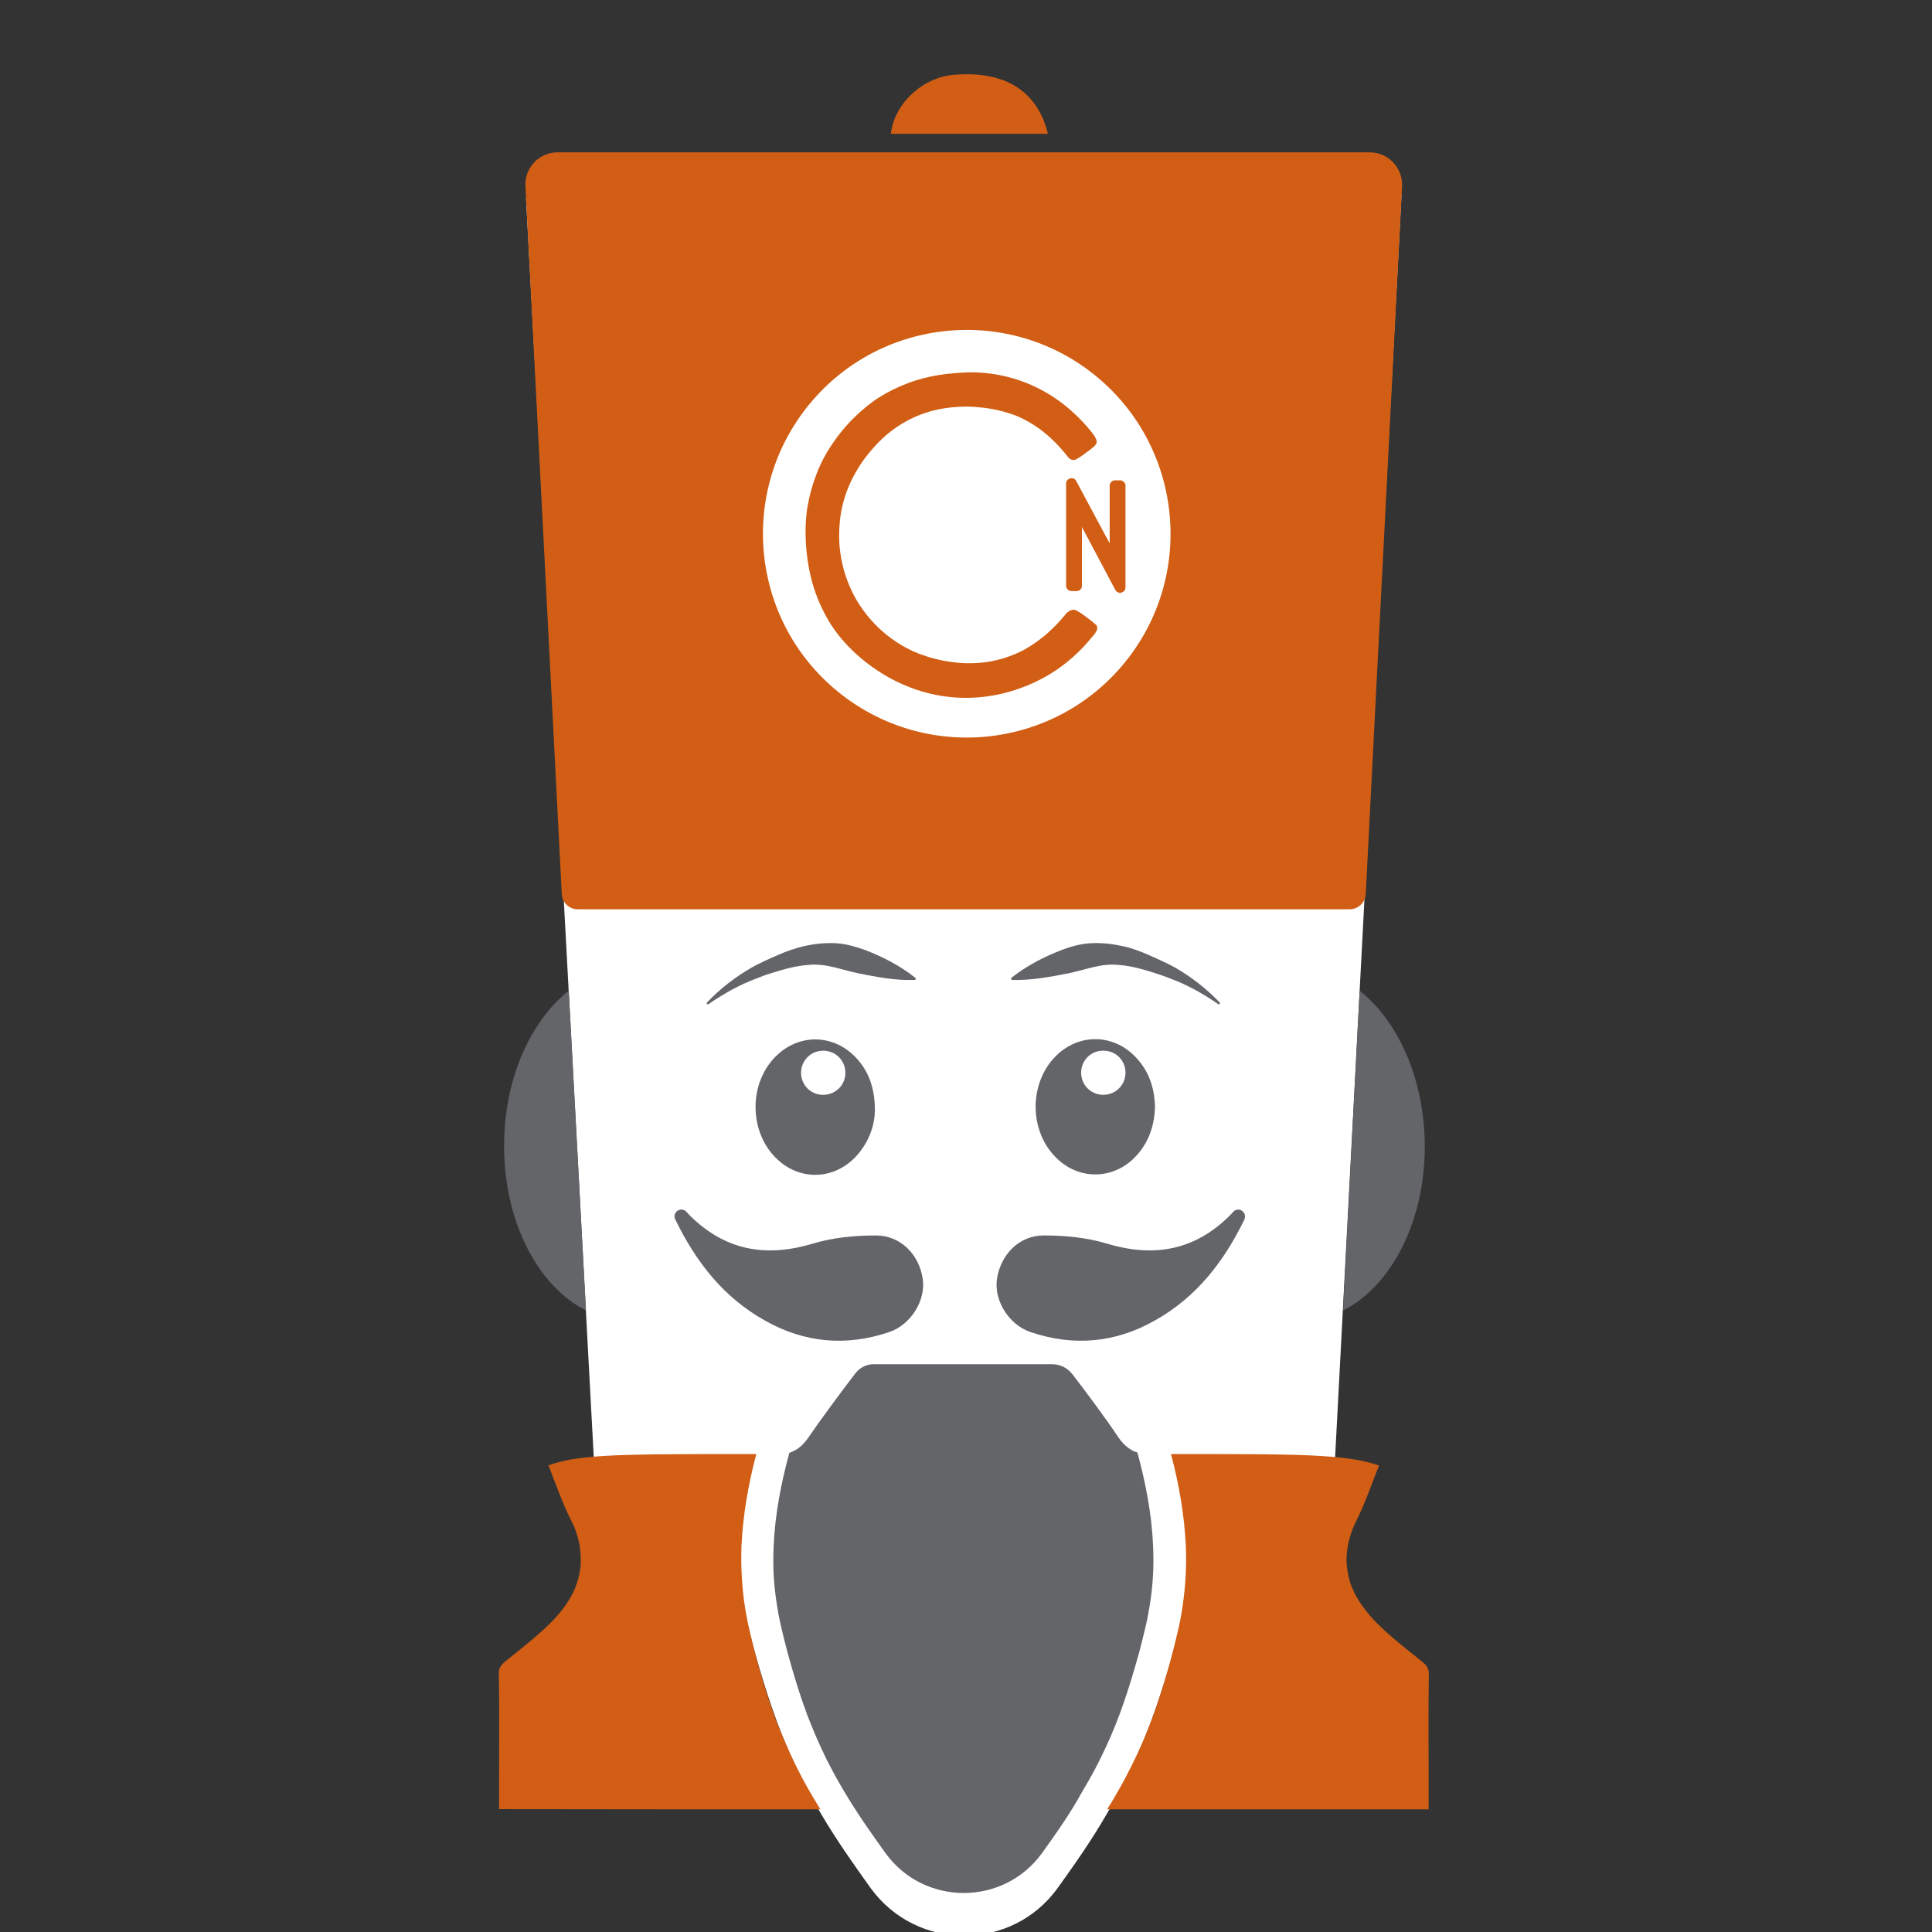 <?xml version="1.0" encoding="utf-8"?>
<!-- Generator: Adobe Illustrator 24.0.3, SVG Export Plug-In . SVG Version: 6.00 Build 0)  -->
<svg version="1.1" id="Capa_1" xmlns="http://www.w3.org/2000/svg" xmlns:xlink="http://www.w3.org/1999/xlink" x="0px" y="0px"
	 viewBox="0 0 98.91 98.91" style="enable-background:new 0 0 98.91 98.91;" xml:space="preserve">
<rect x="0" y="0" width="98.91" height="98.91" fill="#333333" stroke="none"/>
<style type="text/css">
	.st0{fill:#FFFFFF;}
	.st1{fill:#636569;}
	.st2{fill:#D15E14;}
</style>
<path class="st0" d="M54.14,96.67c-2.35,3.24-7.2,3.24-9.56,0c-0.89-1.24-1.77-2.49-2.54-3.8c-0.38-0.64-0.72-1.28-1.06-1.94
	c-0.45-0.89-0.84-1.82-1.19-2.75c-0.36-0.97-0.67-1.95-0.96-2.94c-0.16-0.54-0.3-1.06-0.43-1.59c-0.14-0.57-0.28-1.14-0.38-1.71
	c-0.11-0.64-0.2-1.27-0.25-1.91c-0.06-0.74-0.06-1.47-0.02-2.21c0.09-1.92,0.46-3.8,0.96-5.65c0.21-0.07,0.41-0.18,0.58-0.31
	c0.12-0.09,0.23-0.2,0.33-0.31c0.1-0.11,0.19-0.23,0.28-0.36c0.74-1.09,2.13-2.95,2.84-3.88c0.27-0.35,0.68-0.56,1.11-0.56h10.92
	c0.49,0,0.95,0.22,1.25,0.61c0.72,0.95,2.07,2.75,2.79,3.82c0.22,0.33,0.51,0.65,0.87,0.84c0.1,0.06,0.21,0.1,0.32,0.13
	c0.5,1.85,0.87,3.75,0.96,5.65c0.03,0.74,0.03,1.47-0.02,2.21c-0.04,0.64-0.13,1.28-0.25,1.91c-0.1,0.57-0.23,1.14-0.38,1.71
	c-0.13,0.54-0.28,1.07-0.43,1.59c-0.29,0.99-0.6,1.97-0.96,2.94c-0.35,0.94-0.75,1.86-1.19,2.75c-0.32,0.66-0.68,1.3-1.06,1.94
	C55.91,94.18,55.03,95.43,54.14,96.67z"/>
<polygon class="st0" points="68.33,75.02 30.42,75.01 26.93,10.13 71.75,9.99 "/>
<g id="Capa_3">
	<g>
		<path class="st1" d="M59.13,56.68c-0.03,1-0.35,1.89-1.07,2.61c-1.14,1.12-2.85,1.11-3.98-0.01c-1.41-1.38-1.41-3.84-0.02-5.22
			c1.18-1.17,2.94-1.14,4.08,0.06C58.82,54.83,59.11,55.7,59.13,56.68z M57.62,54.92c0-0.63-0.49-1.13-1.14-1.13
			c-0.63,0-1.13,0.49-1.13,1.13c0,0.63,0.5,1.13,1.14,1.13C57.12,56.05,57.62,55.54,57.62,54.92z"/>
		<path class="st1" d="M44.79,56.88c-0.02,0.8-0.34,1.69-1.05,2.41c-1.16,1.15-2.88,1.14-4.03-0.02c-1.34-1.34-1.38-3.72-0.07-5.11
			c1.23-1.31,3.14-1.25,4.3,0.12C44.5,54.93,44.8,55.78,44.79,56.88z M43.28,54.93c0-0.63-0.49-1.13-1.12-1.14
			c-0.64,0-1.14,0.49-1.15,1.12c0,0.63,0.49,1.14,1.12,1.14C42.77,56.06,43.28,55.55,43.28,54.93z"/>
		<path class="st1" d="M72.94,58.48c0.07,3.96-1.69,7.36-4.18,8.61c0.29-5.46,0.56-10.91,0.85-16.37
			C71.54,52.25,72.88,55.13,72.94,58.48z"/>
		<path class="st2" d="M59.95,74.44c0.41,1.55,0.69,3.14,0.76,4.74c0.05,1.18-0.04,2.35-0.24,3.51c-0.08,0.49-0.21,0.97-0.32,1.45
			c-0.11,0.45-0.23,0.9-0.36,1.35c-0.24,0.85-0.51,1.7-0.82,2.52c-0.3,0.8-0.64,1.6-1.03,2.37c-0.19,0.38-0.39,0.77-0.6,1.14
			c-0.21,0.37-0.43,0.75-0.66,1.11c5.49,0,10.97,0,16.46,0c0-0.48,0-0.95,0-1.42c0-1.82-0.02-3.64,0.01-5.46
			c0-0.07,0-0.16-0.02-0.23c-0.01-0.07-0.04-0.12-0.07-0.18c-0.04-0.06-0.07-0.11-0.13-0.16c-0.07-0.07-0.13-0.12-0.21-0.18
			c-0.49-0.4-1-0.79-1.48-1.21c-0.49-0.42-0.96-0.87-1.35-1.38c-0.25-0.32-0.47-0.67-0.63-1.04c-0.16-0.35-0.26-0.75-0.3-1.13
			c-0.05-0.39-0.02-0.79,0.06-1.18c0.08-0.42,0.23-0.83,0.42-1.21c0.46-0.91,0.78-1.88,1.16-2.82c-0.74-0.26-1.56-0.4-2.97-0.49
			C66.03,74.44,63.69,74.44,59.95,74.44z"/>
		<path class="st2" d="M42,92.63c-0.22-0.36-0.45-0.74-0.66-1.11c-0.21-0.37-0.41-0.76-0.6-1.14c-0.38-0.77-0.72-1.57-1.03-2.37
			c-0.31-0.83-0.58-1.67-0.82-2.52c-0.13-0.45-0.25-0.9-0.36-1.35c-0.12-0.48-0.23-0.96-0.32-1.45c-0.1-0.54-0.17-1.08-0.21-1.63
			c-0.05-0.63-0.06-1.25-0.04-1.88c0.07-1.6,0.35-3.19,0.76-4.74c-3.74,0-6.07,0-7.67,0.09c-1.4,0.08-2.22,0.22-2.97,0.49
			c0.37,0.94,0.7,1.91,1.16,2.82c0.2,0.38,0.34,0.79,0.42,1.21c0.07,0.39,0.09,0.79,0.06,1.18c-0.05,0.39-0.15,0.77-0.3,1.13
			c-0.16,0.37-0.38,0.72-0.63,1.04c-0.39,0.51-0.87,0.96-1.36,1.38c-0.49,0.42-0.98,0.81-1.48,1.21c-0.12,0.1-0.25,0.21-0.33,0.34
			c-0.03,0.06-0.06,0.11-0.07,0.18c-0.02,0.07-0.02,0.16-0.01,0.23c0.03,1.82,0.01,3.64,0.01,5.46c0,0.48,0,0.95,0,1.42
			C31.03,92.63,36.52,92.63,42,92.63z"/>
		<path class="st1" d="M53.34,94.88c-1.97,2.71-6.03,2.71-8,0c-0.75-1.04-1.48-2.08-2.13-3.18c-0.32-0.53-0.61-1.07-0.89-1.62
			c-0.37-0.75-0.7-1.52-1-2.3c-0.3-0.81-0.56-1.63-0.8-2.46c-0.13-0.45-0.25-0.89-0.36-1.33c-0.12-0.48-0.23-0.95-0.32-1.43
			c-0.09-0.53-0.17-1.06-0.21-1.6c-0.05-0.62-0.05-1.23-0.02-1.85c0.07-1.6,0.38-3.18,0.8-4.73c0.18-0.06,0.35-0.15,0.49-0.26
			c0.1-0.07,0.2-0.17,0.28-0.26s0.16-0.2,0.23-0.3c0.62-0.91,1.78-2.47,2.38-3.25c0.22-0.29,0.57-0.47,0.93-0.47h9.14
			c0.41,0,0.79,0.19,1.04,0.51c0.61,0.79,1.74,2.3,2.33,3.2c0.19,0.28,0.43,0.54,0.73,0.7c0.08,0.05,0.18,0.08,0.27,0.11
			c0.42,1.55,0.73,3.13,0.8,4.73c0.03,0.62,0.03,1.23-0.02,1.85c-0.04,0.53-0.11,1.07-0.21,1.6c-0.08,0.48-0.2,0.95-0.32,1.43
			c-0.11,0.45-0.23,0.9-0.36,1.33c-0.24,0.83-0.5,1.65-0.8,2.46c-0.29,0.78-0.63,1.56-1,2.3c-0.27,0.55-0.57,1.09-0.89,1.62
			C54.82,92.8,54.09,93.84,53.34,94.88z"/>
		<path class="st2" d="M53.65,6.85c-2.68,0-5.36,0-8.04,0c0.17-1.55,1.63-2.89,3.22-3.02C51.92,3.57,53.22,5.09,53.65,6.85z"/>
		<path class="st1" d="M63.14,62.04c-0.05,0.06-0.1,0.1-0.15,0.16c-1.79,1.8-3.88,2.2-6.31,1.47c-1.03-0.31-2.14-0.42-3.22-0.42
			c-1.28-0.01-2.23,0.97-2.42,2.23c-0.16,1.07,0.58,2.32,1.7,2.71c2.2,0.75,4.35,0.57,6.39-0.59c2.14-1.2,3.53-3.02,4.57-5.15
			C63.88,62.07,63.41,61.74,63.14,62.04z"/>
		<path class="st1" d="M35.14,62.04c0.05,0.06,0.1,0.1,0.15,0.16c1.79,1.8,3.88,2.2,6.31,1.47c1.03-0.31,2.14-0.42,3.22-0.42
			c1.28-0.01,2.24,0.97,2.42,2.23c0.16,1.07-0.58,2.32-1.7,2.71c-2.2,0.75-4.35,0.57-6.39-0.59c-2.14-1.2-3.53-3.02-4.57-5.15
			C34.38,62.07,34.86,61.74,35.14,62.04z"/>
		<path class="st1" d="M25.81,58.49c-0.06,3.96,1.7,7.35,4.19,8.6c-0.3-5.46-0.58-10.91-0.88-16.37
			C27.19,52.25,25.85,55.14,25.81,58.49z"/>
		<path class="st1" d="M51.78,50.06c0.78-0.62,1.66-1.07,2.56-1.42c0.45-0.17,0.92-0.31,1.47-0.35c0.55-0.03,1.06,0.02,1.58,0.13
			c0.51,0.1,0.99,0.28,1.44,0.48c0.44,0.2,0.89,0.39,1.32,0.63c0.85,0.49,1.62,1.09,2.29,1.79c0.03,0.03,0.02,0.07,0,0.08
			c-0.02,0.02-0.06,0.02-0.07,0.01c-0.78-0.54-1.6-1-2.47-1.32c-0.43-0.17-0.88-0.31-1.32-0.44c-0.45-0.13-0.88-0.22-1.32-0.25
			c-0.89-0.09-1.61,0.23-2.56,0.43c-0.93,0.18-1.85,0.36-2.86,0.34l0,0c-0.04,0-0.07-0.03-0.07-0.07
			C51.75,50.09,51.76,50.07,51.78,50.06z"/>
		<path class="st1" d="M46.8,50.17c-1.02,0.03-1.93-0.16-2.86-0.34c-0.94-0.2-1.66-0.52-2.56-0.43c-0.43,0.03-0.87,0.12-1.32,0.25
			s-0.9,0.26-1.32,0.44c-0.87,0.32-1.69,0.78-2.47,1.32c-0.03,0.02-0.07,0.01-0.08-0.02c-0.02-0.03-0.01-0.06,0.01-0.07
			c0.66-0.7,1.44-1.3,2.29-1.79c0.43-0.24,0.88-0.44,1.32-0.63c0.45-0.2,0.92-0.37,1.44-0.48c0.51-0.11,1.04-0.16,1.58-0.13
			c0.54,0.04,1.02,0.19,1.47,0.35c0.9,0.35,1.77,0.79,2.56,1.42c0.03,0.02,0.04,0.07,0.01,0.09C46.84,50.16,46.82,50.17,46.8,50.17
			L46.8,50.17z"/>
		<path class="st2" d="M54.79,24.49c-0.12,0.03-0.21,0.14-0.21,0.26c0,1.74,0,3.5,0,5.24c0,0.15,0.13,0.27,0.27,0.27
			c0.09,0,0.19,0,0.27,0c0.15,0,0.27-0.12,0.27-0.27c0-1.01,0-2.01,0-3.01c0.57,1.07,1.14,2.15,1.71,3.22
			c0.06,0.1,0.12,0.15,0.24,0.15c0.02,0,0.05,0,0.07-0.01c0.12-0.03,0.21-0.14,0.21-0.26c0-1.74,0-3.47,0-5.22
			c0-0.14-0.13-0.27-0.27-0.27c-0.09,0-0.19,0-0.27,0c-0.15,0-0.27,0.13-0.27,0.27c0,0.99,0,1.97,0,2.96
			c-0.57-1.06-1.14-2.13-1.71-3.19C55.04,24.5,54.91,24.46,54.79,24.49z"/>
		<path class="st2" d="M56.01,31.9c-0.07-0.06-0.14-0.11-0.21-0.17c-0.21-0.16-0.41-0.32-0.63-0.44c-0.05-0.03-0.1-0.06-0.16-0.07
			c-0.04-0.01-0.07,0-0.1,0c-0.05,0.01-0.08,0.02-0.13,0.04c-0.05,0.03-0.09,0.06-0.14,0.09c-0.05,0.05-0.08,0.09-0.12,0.14
			c-0.29,0.35-0.6,0.67-0.94,0.97c-0.34,0.29-0.69,0.54-1.07,0.76c-0.36,0.21-0.76,0.36-1.16,0.49c-0.41,0.12-0.83,0.2-1.26,0.23
			c-0.44,0.03-0.87,0.02-1.31-0.04c-0.15-0.02-0.3-0.04-0.45-0.07c-0.36-0.07-0.72-0.16-1.05-0.28c-0.3-0.1-0.6-0.23-0.88-0.38
			c-0.35-0.19-0.69-0.41-1-0.66c-0.61-0.49-1.12-1.08-1.52-1.74c-0.39-0.66-0.67-1.4-0.81-2.16c-0.07-0.38-0.11-0.77-0.11-1.16
			c0-0.39,0.03-0.79,0.09-1.18c0.13-0.74,0.39-1.46,0.77-2.11c0.19-0.33,0.39-0.63,0.63-0.92c0.29-0.36,0.61-0.7,0.96-1
			c0.34-0.28,0.7-0.53,1.09-0.73c0.39-0.21,0.8-0.36,1.23-0.48c0.44-0.11,0.89-0.18,1.33-0.2c0.31-0.02,0.62-0.02,0.92,0.01
			c0.57,0.04,1.14,0.14,1.69,0.32c0.29,0.09,0.58,0.21,0.85,0.36c0.27,0.14,0.53,0.31,0.77,0.49c0.5,0.38,0.95,0.83,1.34,1.33
			c0.04,0.05,0.08,0.1,0.13,0.14c0.03,0.02,0.06,0.04,0.09,0.05c0.03,0.01,0.07,0.02,0.1,0.02s0.07,0,0.11-0.02
			c0.03-0.01,0.06-0.03,0.08-0.04c0.18-0.1,0.35-0.23,0.51-0.35c0.13-0.09,0.26-0.19,0.37-0.29c0.02-0.02,0.04-0.04,0.06-0.07
			c0.02-0.03,0.04-0.06,0.05-0.08c0.02-0.05,0.02-0.1,0.01-0.15c-0.02-0.07-0.06-0.15-0.1-0.21c-0.07-0.11-0.15-0.21-0.23-0.31
			c-0.25-0.3-0.51-0.59-0.8-0.85c-0.48-0.45-1.01-0.84-1.59-1.16c-0.54-0.3-1.13-0.54-1.74-0.7c-0.59-0.16-1.2-0.24-1.82-0.26
			c-0.61,0-1.2,0.05-1.8,0.14c-0.54,0.09-1.07,0.22-1.59,0.42c-0.49,0.19-0.96,0.41-1.41,0.69c-0.45,0.28-0.86,0.62-1.24,0.98
			c-0.45,0.43-0.85,0.9-1.19,1.41c-0.34,0.49-0.62,1.02-0.83,1.57c-0.21,0.55-0.37,1.13-0.47,1.72c-0.09,0.62-0.11,1.23-0.07,1.86
			c0.05,0.77,0.18,1.53,0.41,2.26c0.22,0.68,0.53,1.34,0.92,1.94c0.4,0.6,0.89,1.13,1.43,1.6c0.58,0.49,1.22,0.92,1.9,1.25
			c0.84,0.41,1.74,0.68,2.67,0.78c0.9,0.1,1.82,0.04,2.71-0.17c0.89-0.21,1.74-0.56,2.52-1.04c0.79-0.49,1.5-1.13,2.09-1.86
			c0.07-0.07,0.12-0.15,0.18-0.23c0.03-0.05,0.06-0.09,0.07-0.14c0.01-0.05,0.02-0.09,0.01-0.14c-0.01-0.04-0.03-0.07-0.05-0.11
			C56.08,31.97,56.04,31.94,56.01,31.9z"/>
		<path class="st2" d="M70.13,7.8c-13.86,0-27.73,0-41.59,0c-0.94,0-1.69,0.79-1.64,1.73c0.62,12.08,1.24,24.16,1.86,36.24
			c0.02,0.44,0.38,0.78,0.82,0.78c6.59,0,13.17,0,19.76,0s13.17,0,19.76,0c0.44,0,0.8-0.35,0.82-0.78
			c0.62-12.08,1.24-24.16,1.86-36.24C71.82,8.59,71.07,7.8,70.13,7.8z M57.55,33.96c-3.67,4.45-10.24,5.08-14.69,1.42
			s-5.08-10.24-1.42-14.69s10.24-5.08,14.69-1.42C60.57,22.93,61.21,29.51,57.55,33.96z"/>
	</g>
</g>
</svg>
